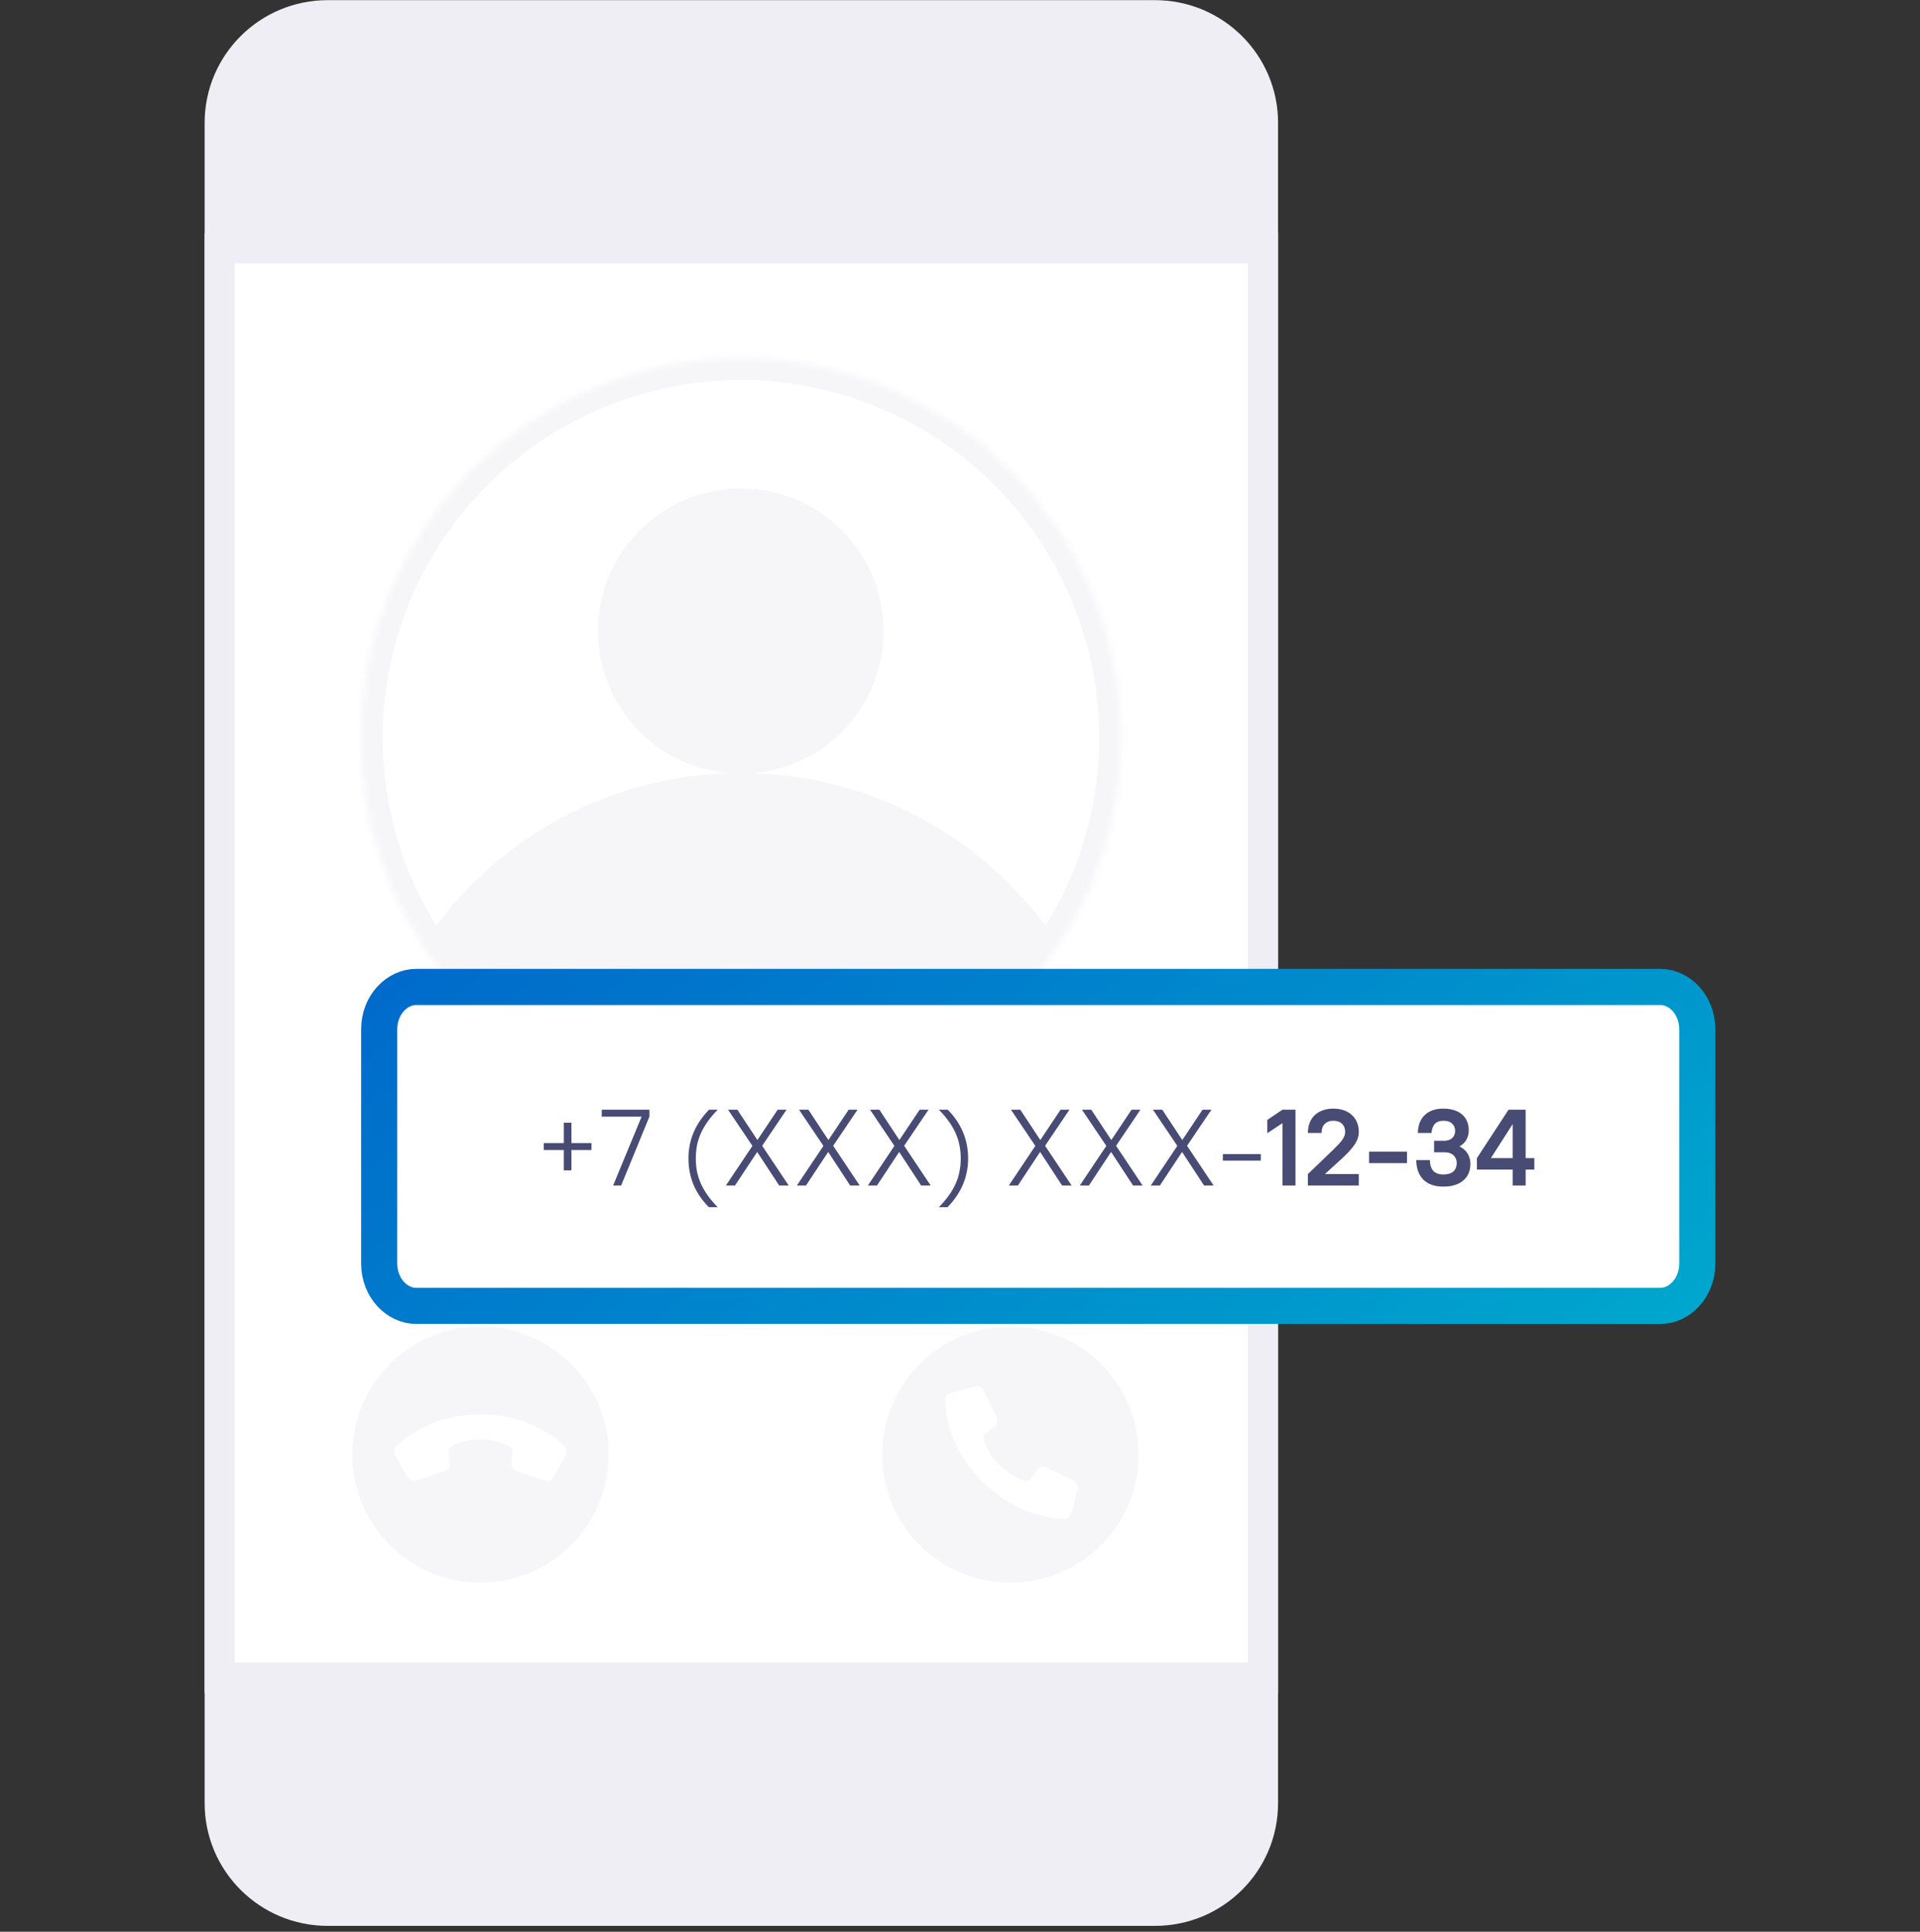 <svg width="319" height="321" viewBox="0 0 319 321" fill="none" xmlns="http://www.w3.org/2000/svg">
<rect x="0" y="0" width="319" height="321" fill="#333333" stroke="none"/>
<path d="M191.894 317.524H54.45C44.528 317.524 36.5 309.51 36.5 299.639V20.409C36.5 10.538 44.528 2.524 54.45 2.524H191.894C201.816 2.524 209.844 10.538 209.844 20.409V299.639C209.844 309.51 201.816 317.524 191.894 317.524Z" fill="#EEEEF4" stroke="#EEEEF4" stroke-width="5"/>
<path d="M36.5 278.798V41.25H209.844V278.798H36.5Z" fill="white" stroke="#EEEEF4" stroke-width="5"/>
<path d="M79.829 262.986C91.591 262.986 101.126 253.459 101.126 241.706C101.126 229.954 91.591 220.427 79.829 220.427C68.067 220.427 58.531 229.954 58.531 241.706C58.531 253.459 68.067 262.986 79.829 262.986Z" fill="#F6F6F9"/>
<path d="M79.83 239.21C83.28 239.21 85.184 240.756 85.184 240.756L84.946 243.133C84.946 243.728 85.303 244.322 85.779 244.441L90.419 245.986C91.014 246.224 91.609 245.986 91.966 245.392L93.988 241.825C94.226 241.35 94.226 240.637 93.75 240.28C92.085 238.735 87.682 235.049 79.83 235.049C71.977 235.049 67.575 238.735 65.909 240.28C65.433 240.637 65.433 241.35 65.671 241.825L67.694 245.392C68.051 245.986 68.645 246.224 69.24 245.986L73.881 244.441C74.475 244.203 74.832 243.728 74.713 243.133L74.475 240.756C74.475 240.637 76.379 239.21 79.83 239.21Z" fill="white"/>
<path d="M167.874 262.986C179.636 262.986 189.171 253.459 189.171 241.706C189.171 229.954 179.636 220.427 167.874 220.427C156.111 220.427 146.576 229.954 146.576 241.706C146.576 253.459 156.111 262.986 167.874 262.986Z" fill="#F6F6F9"/>
<path d="M166.087 243.489C163.589 240.993 163.351 238.615 163.351 238.615L165.255 237.07C165.731 236.713 165.85 236 165.612 235.524L163.47 231.126C163.232 230.531 162.518 230.294 161.923 230.413L157.997 231.482C157.402 231.601 157.045 232.196 157.045 232.79C157.164 235.049 157.64 240.755 163.232 246.224C168.824 251.692 174.535 252.286 176.677 252.405C177.272 252.405 177.748 252.049 177.986 251.454L179.056 247.531C179.175 246.937 178.937 246.342 178.342 245.986L173.94 243.846C173.464 243.608 172.75 243.727 172.393 244.203L170.847 246.105C170.966 246.224 168.586 245.986 166.087 243.489Z" fill="white"/>
<mask id="mask0_1045_26730" style="mask-type:alpha" maskUnits="userSpaceOnUse" x="59" y="59" width="128" height="127">
<path d="M183.726 122.611C183.726 156.073 156.576 183.203 123.081 183.203C89.585 183.203 62.435 156.073 62.435 122.611C62.435 89.149 89.585 62.019 123.081 62.019C156.576 62.019 183.726 89.149 183.726 122.611Z" fill="#F7FAFD" stroke="#EEEEF4" stroke-width="5"/>
</mask>
<g mask="url(#mask0_1045_26730)">
<path d="M123.082 254.634C157.956 254.634 186.227 226.387 186.227 191.543C186.227 156.698 157.956 128.451 123.082 128.451C88.208 128.451 59.937 156.698 59.937 191.543C59.937 226.387 88.208 254.634 123.082 254.634Z" fill="#F6F6F9"/>
<path d="M146.829 179.845C178.465 166.752 193.487 130.514 180.383 98.906C167.279 67.297 131.01 52.287 99.375 65.38C67.739 78.473 52.717 114.711 65.821 146.32C78.925 177.928 115.194 192.938 146.829 179.845Z" stroke="#F6F6F9" stroke-width="5"/>
<path d="M123.083 128.565C136.184 128.565 146.805 117.953 146.805 104.862C146.805 91.772 136.184 81.16 123.083 81.16C109.981 81.16 99.36 91.772 99.36 104.862C99.36 117.953 109.981 128.565 123.083 128.565Z" fill="#F6F6F9"/>
</g>
<path d="M275.883 217H69.117C66.033 217 63 214.1 63 209.932V171.068C63 166.9 66.033 164 69.117 164H275.883C278.967 164 282 166.9 282 171.068V209.932C282 214.1 278.967 217 275.883 217Z" fill="white" stroke="url(#paint0_linear_1045_26730)" stroke-width="6"/>
<path d="M93.68 191.096H90.35V189.944H93.68V186.56H94.94V189.944H98.27V191.096H94.94V194.48H93.68V191.096Z" fill="#484B73"/>
<path d="M106.601 185.552H99.977V184.4H107.897V185.552L103.199 197H101.867L106.601 185.552Z" fill="#484B73"/>
<path d="M114.385 192.5C114.385 189.44 115.525 186.74 117.805 184.4H119.245C118.609 185.048 118.063 185.69 117.607 186.326C117.151 186.962 116.773 187.61 116.473 188.27C116.173 188.93 115.951 189.608 115.807 190.304C115.675 191 115.609 191.732 115.609 192.5C115.609 193.268 115.675 194 115.807 194.696C115.951 195.392 116.173 196.07 116.473 196.73C116.773 197.39 117.151 198.038 117.607 198.674C118.063 199.31 118.609 199.952 119.245 200.6H117.769C116.641 199.46 115.795 198.218 115.231 196.874C114.667 195.518 114.385 194.06 114.385 192.5Z" fill="#484B73"/>
<path d="M125.012 190.412L120.962 184.4H122.51L125.84 189.44L129.206 184.4H130.682L126.632 190.394L131.042 197H129.458L125.804 191.42L122.114 197H120.602L125.012 190.412Z" fill="#484B73"/>
<path d="M136.807 190.412L132.757 184.4H134.305L137.635 189.44L141.001 184.4H142.477L138.427 190.394L142.837 197H141.253L137.599 191.42L133.909 197H132.397L136.807 190.412Z" fill="#484B73"/>
<path d="M148.602 190.412L144.552 184.4H146.1L149.43 189.44L152.796 184.4H154.272L150.222 190.394L154.632 197H153.048L149.394 191.42L145.704 197H144.192L148.602 190.412Z" fill="#484B73"/>
<path d="M160.849 192.5C160.849 195.56 159.709 198.26 157.429 200.6H155.989C156.625 199.952 157.171 199.31 157.627 198.674C158.083 198.038 158.461 197.39 158.761 196.73C159.061 196.07 159.277 195.392 159.409 194.696C159.553 194 159.625 193.268 159.625 192.5C159.625 191.732 159.553 191 159.409 190.304C159.277 189.608 159.061 188.93 158.761 188.27C158.461 187.61 158.083 186.962 157.627 186.326C157.171 185.69 156.625 185.048 155.989 184.4H157.465C158.593 185.54 159.439 186.788 160.003 188.144C160.567 189.488 160.849 190.94 160.849 192.5Z" fill="#484B73"/>
<path d="M172.016 190.412L167.966 184.4H169.514L172.844 189.44L176.21 184.4H177.686L173.636 190.394L178.046 197H176.462L172.808 191.42L169.118 197H167.606L172.016 190.412Z" fill="#484B73"/>
<path d="M183.811 190.412L179.761 184.4H181.309L184.639 189.44L188.005 184.4H189.481L185.431 190.394L189.841 197H188.257L184.603 191.42L180.913 197H179.401L183.811 190.412Z" fill="#484B73"/>
<path d="M195.606 190.412L191.556 184.4H193.104L196.434 189.44L199.8 184.4H201.276L197.226 190.394L201.636 197H200.052L196.398 191.42L192.708 197H191.196L195.606 190.412Z" fill="#484B73"/>
<path d="M203.173 191.78H209.473V192.86H203.173V191.78Z" fill="#484B73"/>
<path d="M213.077 186.632L210.557 188.306V186.092L213.077 184.4H215.237V197H213.077V186.632Z" fill="#484B73"/>
<path d="M217.3 195.092L221.368 191.186C221.764 190.802 222.1 190.466 222.376 190.178C222.652 189.89 222.868 189.626 223.024 189.386C223.192 189.146 223.312 188.924 223.384 188.72C223.456 188.516 223.492 188.306 223.492 188.09C223.492 187.526 223.318 187.076 222.97 186.74C222.622 186.404 222.142 186.236 221.53 186.236C220.918 186.236 220.438 186.416 220.09 186.776C219.742 187.124 219.568 187.622 219.568 188.27H217.3C217.3 187.658 217.396 187.1 217.588 186.596C217.78 186.092 218.056 185.666 218.416 185.318C218.788 184.97 219.232 184.7 219.748 184.508C220.276 184.316 220.87 184.22 221.53 184.22C222.19 184.22 222.778 184.316 223.294 184.508C223.822 184.688 224.266 184.952 224.626 185.3C224.998 185.636 225.28 186.044 225.472 186.524C225.664 186.992 225.76 187.514 225.76 188.09C225.76 188.798 225.532 189.494 225.076 190.178C224.62 190.862 223.912 191.642 222.952 192.518L220.126 195.092H225.76V197H217.3V195.092Z" fill="#484B73"/>
<path d="M227.466 191.366H233.766V193.274H227.466V191.366Z" fill="#484B73"/>
<path d="M239.8 197.18C238.384 197.18 237.286 196.802 236.506 196.046C235.726 195.278 235.324 194.186 235.3 192.77H237.568C237.592 193.598 237.79 194.204 238.162 194.588C238.534 194.972 239.08 195.164 239.8 195.164C240.544 195.164 241.102 194.996 241.474 194.66C241.846 194.312 242.032 193.844 242.032 193.256C242.032 192.74 241.852 192.314 241.492 191.978C241.144 191.642 240.622 191.474 239.926 191.474H238.27V189.566H239.926C240.502 189.566 240.952 189.416 241.276 189.116C241.6 188.816 241.762 188.426 241.762 187.946C241.762 187.43 241.594 187.016 241.258 186.704C240.934 186.392 240.448 186.236 239.8 186.236C238.6 186.236 237.946 186.914 237.838 188.27H235.57C235.594 186.998 235.972 186.008 236.704 185.3C237.448 184.58 238.48 184.22 239.8 184.22C240.496 184.22 241.108 184.31 241.636 184.49C242.164 184.658 242.602 184.904 242.95 185.228C243.31 185.54 243.58 185.918 243.76 186.362C243.94 186.794 244.03 187.274 244.03 187.802C244.03 188.378 243.904 188.9 243.652 189.368C243.4 189.836 243.01 190.214 242.482 190.502C243.094 190.802 243.55 191.204 243.85 191.708C244.15 192.212 244.3 192.782 244.3 193.418C244.3 193.982 244.204 194.492 244.012 194.948C243.82 195.404 243.532 195.8 243.148 196.136C242.776 196.472 242.308 196.73 241.744 196.91C241.192 197.09 240.544 197.18 239.8 197.18Z" fill="#484B73"/>
<path d="M245.381 192.446L250.637 184.4H253.481V192.446H254.921V194.354H253.481V197H251.321V194.354H245.381V192.446ZM251.321 192.446V186.794L247.703 192.446H251.321Z" fill="#484B73"/>
<defs>
<linearGradient id="paint0_linear_1045_26730" x1="285" y1="220" x2="177.899" y2="74.322" gradientUnits="userSpaceOnUse">
<stop stop-color="#00A8CD"/>
<stop offset="1" stop-color="#0069CB"/>
</linearGradient>
</defs>
</svg>
